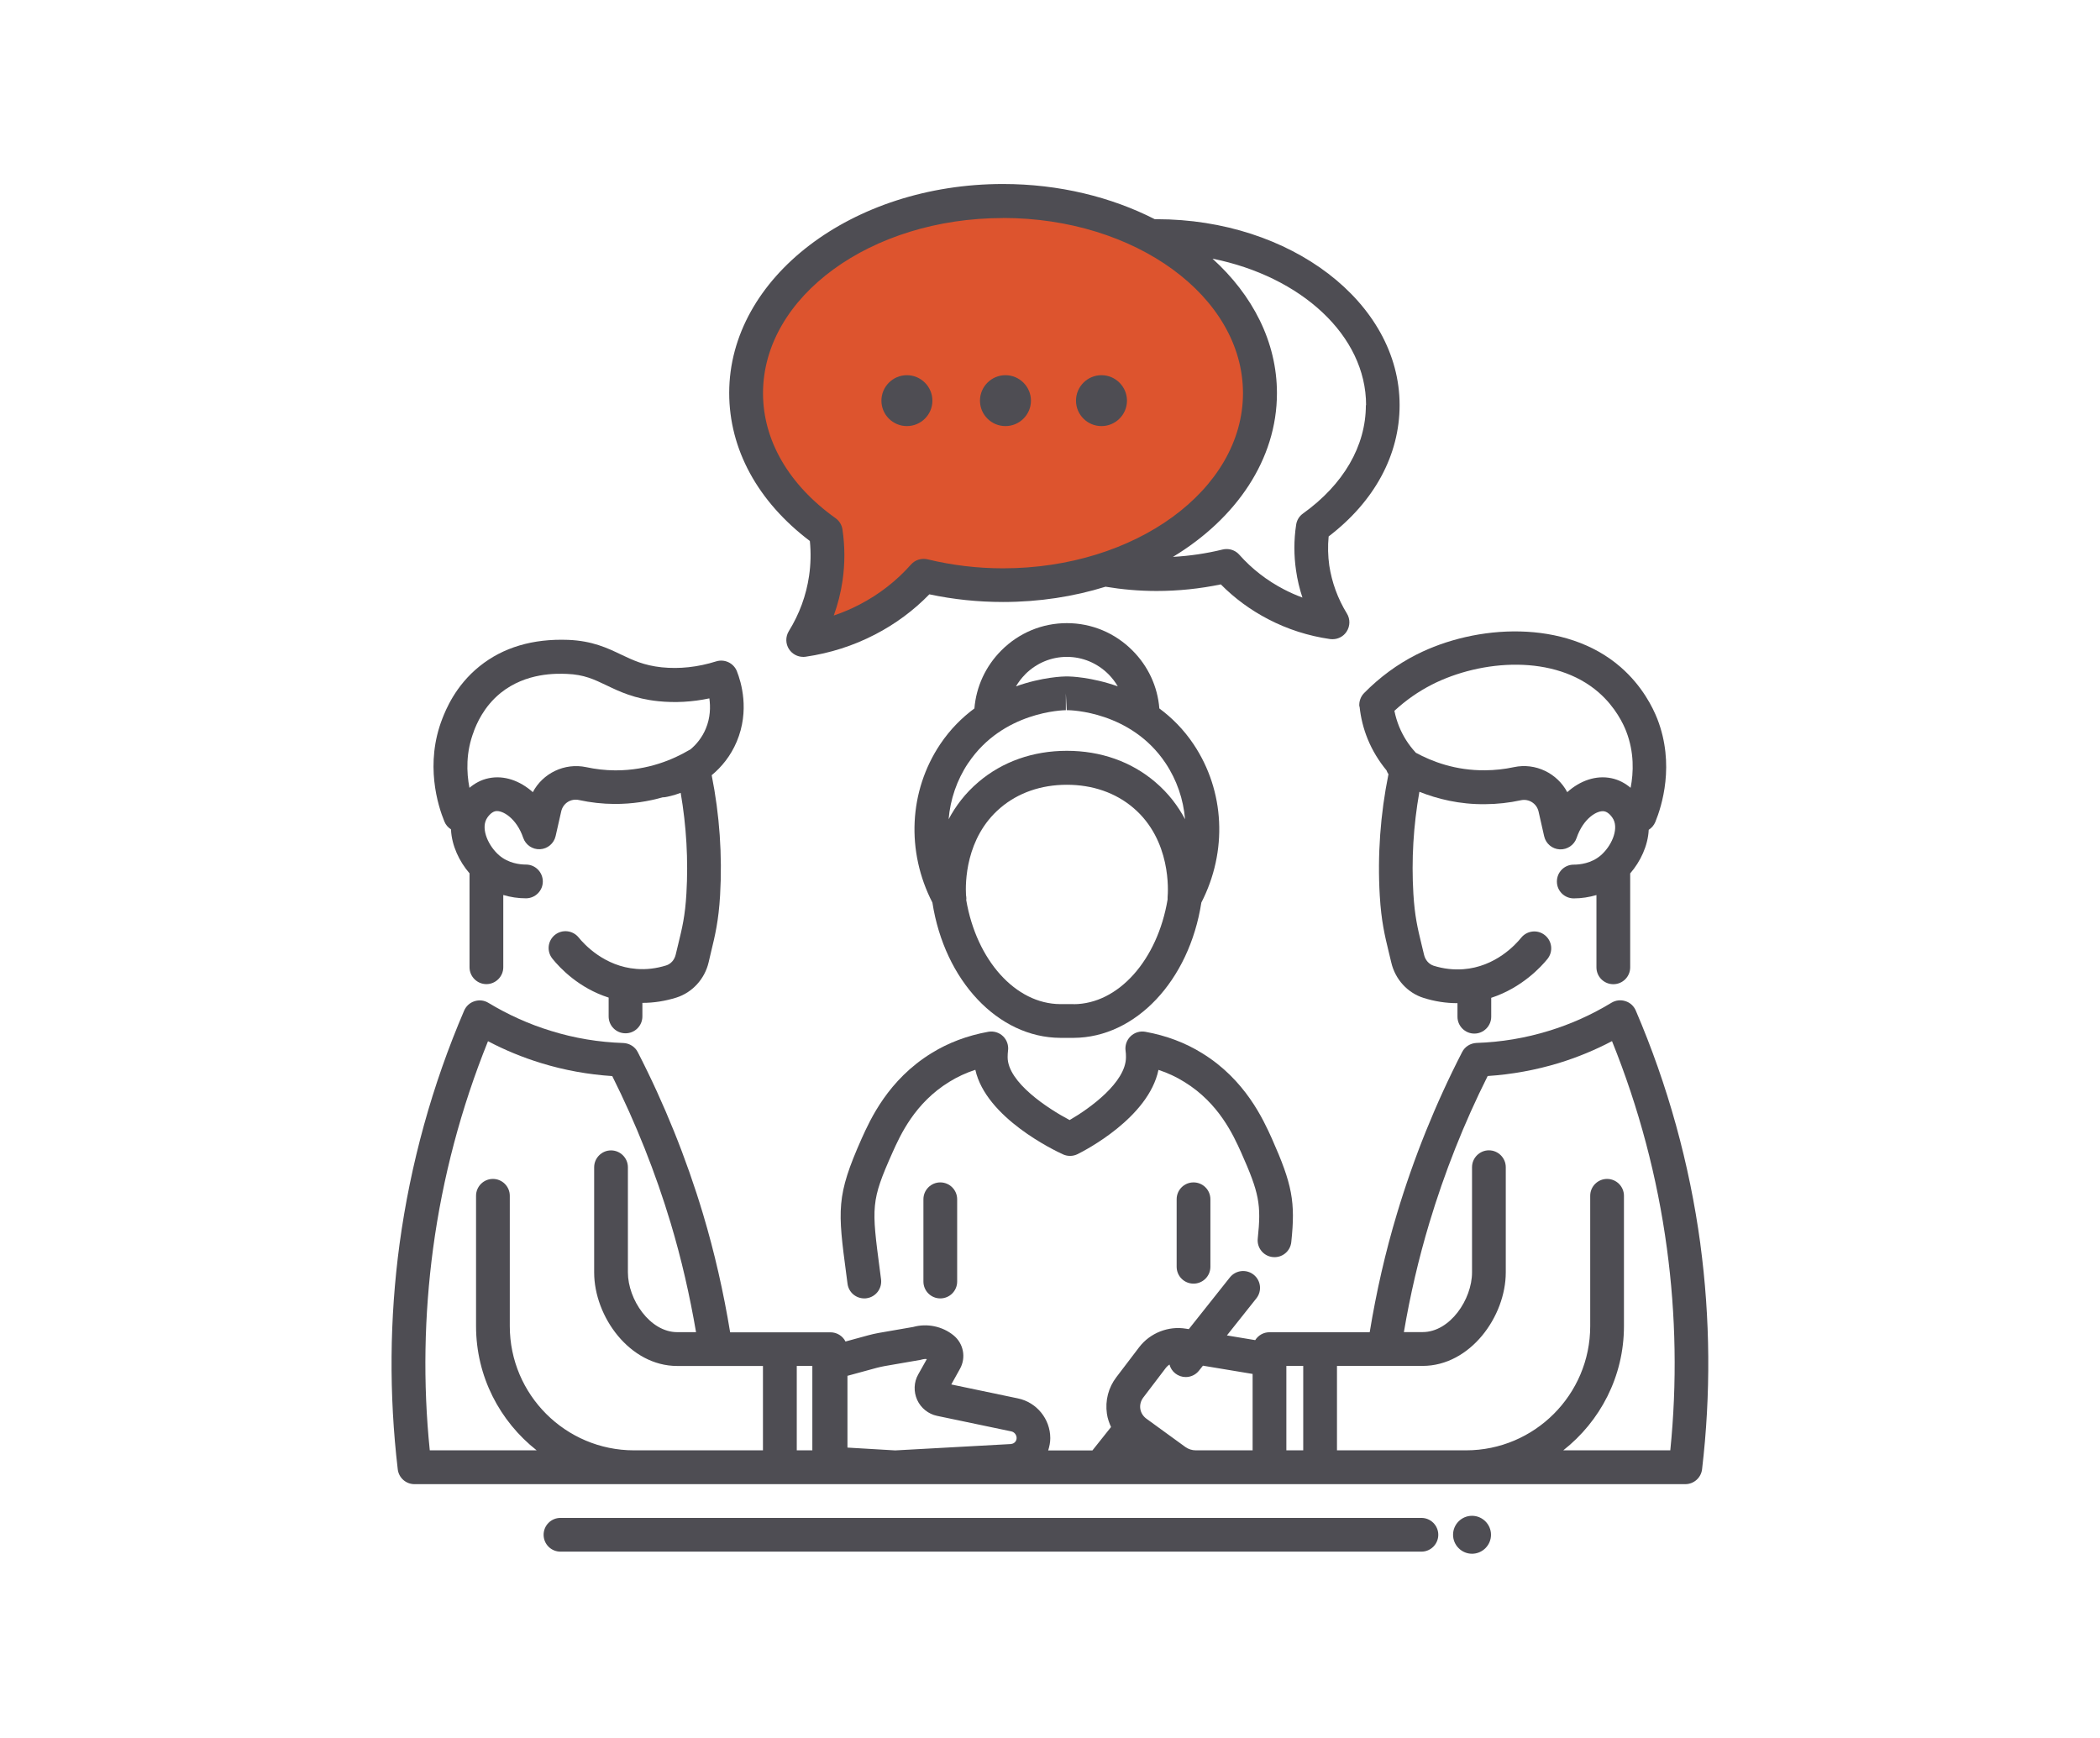 <?xml version="1.0" encoding="UTF-8"?>
<svg id="Layer_1" data-name="Layer 1" xmlns="http://www.w3.org/2000/svg" viewBox="0 0 290 240">
  <defs>
    <style>
      .cls-1 {
        fill: #4e4d53;
      }

      .cls-1, .cls-2 {
        stroke-width: 0px;
      }

      .cls-2 {
        fill: #dd542e;
      }
    </style>
  </defs>
  <path class="cls-2" d="M114.03,73.45c-6.76-4.83-10.99-11.62-10.99-19.16,0-14.65,15.88-26.52,35.47-26.52s35.47,11.87,35.47,26.52-15.88,26.52-35.47,26.52c-3.83,0-7.51-.47-10.96-1.3-1.45,1.63-3.96,4.07-7.76,6.04-3.51,1.82-6.73,2.53-8.87,2.84,1.08-1.75,2.56-4.67,3.12-8.52.38-2.56.23-4.77-.01-6.41"/>
  <path class="cls-1" d="M203.28,209.32c-1.45,0-2.62,1.18-2.62,2.62s1.18,2.62,2.62,2.62,2.62-1.18,2.62-2.62-1.18-2.62-2.62-2.62"/>
  <path class="cls-1" d="M196.29,209.61h-118.89c-1.29,0-2.33,1.04-2.33,2.33s1.04,2.33,2.33,2.33h118.89c1.29,0,2.33-1.05,2.33-2.33s-1.04-2.33-2.33-2.33"/>
  <path class="cls-1" d="M65.44,100.96c.36-.92,1.31-3.34,3.71-5.28,3.53-2.83,7.75-2.67,9.13-2.62,2.37.09,3.74.75,5.48,1.58,1.81.87,3.86,1.85,7.14,2.19,2.33.24,4.69.11,7.06-.39.16,1.16.15,2.66-.5,4.2-.52,1.23-1.29,2.16-2.13,2.86-.05.03-.11.04-.16.08-2.17,1.28-5.67,2.8-10.12,2.8h-.14c-1.32-.01-2.65-.16-3.95-.44-3.01-.64-6.01.85-7.38,3.45-1.78-1.59-3.97-2.36-6.07-1.93-1.11.22-1.99.75-2.68,1.33-.41-2.11-.52-4.91.62-7.83M62.28,114.58c.11,2.2,1.14,4.38,2.56,6.02v12.97c0,1.29,1.05,2.33,2.33,2.33s2.33-1.05,2.33-2.33v-9.98c.99.3,2.05.46,3.13.46h0c1.28,0,2.33-1.04,2.33-2.32,0-1.29-1.04-2.34-2.32-2.34-.83,0-2.42-.17-3.7-1.27-1.45-1.24-2.52-3.54-1.78-4.98.12-.25.63-.99,1.25-1.12.98-.19,2.93.99,3.84,3.67.34.99,1.29,1.64,2.33,1.58,1.04-.05,1.92-.8,2.15-1.82l.77-3.4c.25-1.12,1.32-1.82,2.46-1.57,1.61.35,3.25.53,4.89.54,2.47.01,4.7-.36,6.68-.92.12,0,.25,0,.38-.03.23-.04,1.02-.19,2.09-.58.79,4.6,1.06,9.26.79,13.9-.18,3.1-.58,4.73-1.13,6.99-.11.46-.23.94-.35,1.45-.17.72-.67,1.29-1.32,1.49-1.35.42-2.72.59-4.09.48-4.44-.34-7.24-3.41-7.99-4.34-.81-1-2.27-1.16-3.28-.36-1,.81-1.16,2.27-.35,3.28,1.06,1.32,3.67,4.07,7.77,5.38v2.6c0,1.29,1.04,2.33,2.33,2.33s2.33-1.04,2.33-2.33v-1.87c1.58,0,3.15-.25,4.69-.73,2.21-.7,3.92-2.57,4.46-4.88.11-.5.23-.96.33-1.41.56-2.3,1.04-4.29,1.25-7.82.32-5.55-.07-11.13-1.16-16.6,1.34-1.11,2.6-2.61,3.46-4.64,1.81-4.3.61-8.23.02-9.72-.45-1.13-1.7-1.72-2.86-1.36-2.54.8-5.07,1.07-7.52.82-2.47-.26-3.99-.99-5.61-1.76-1.86-.89-3.97-1.9-7.31-2.03-4.87-.18-8.98,1.03-12.23,3.64-3.38,2.71-4.7,6.11-5.14,7.22-2.45,6.27-.62,12.04.28,14.23.19.47.52.83.91,1.08"/>
  <path class="cls-1" d="M197.73,94.54c6.85-3.47,16.96-4.22,23.04,1.08,2.33,2.03,3.43,4.41,3.79,5.34,1.14,2.93,1.03,5.73.62,7.83-.73-.62-1.63-1.12-2.68-1.33-2.11-.43-4.3.34-6.07,1.93-1.38-2.6-4.38-4.1-7.38-3.45-1.3.28-2.63.42-3.95.43-4.1.05-7.37-1.22-9.58-2.42-.02-.02-.03-.04-.04-.05-.97-1.05-1.73-2.25-2.27-3.57-.28-.7-.5-1.42-.65-2.17,1.58-1.46,3.31-2.67,5.18-3.62M187.75,97.56c.16,1.56.54,3.08,1.13,4.52.64,1.56,1.52,3,2.59,4.3.07.19.15.36.27.53-1.12,5.53-1.53,11.17-1.2,16.78.21,3.52.69,5.51,1.25,7.82.11.45.22.91.34,1.41.54,2.32,2.25,4.19,4.45,4.88,1.54.49,3.11.73,4.69.73v1.87c0,1.29,1.05,2.33,2.33,2.33s2.33-1.05,2.33-2.33v-2.61c4.26-1.39,6.93-4.33,7.77-5.37.81-1.01.65-2.47-.36-3.28-1-.81-2.47-.65-3.28.36-.75.93-3.54,4.01-7.99,4.34-1.38.1-2.74-.06-4.09-.48-.65-.21-1.15-.78-1.32-1.49-.12-.51-.23-.99-.35-1.45-.55-2.26-.94-3.89-1.13-6.99-.28-4.7,0-9.43.83-14.09,2.47.98,5.55,1.76,9.1,1.71,1.64-.01,3.29-.19,4.9-.54,1.12-.25,2.21.45,2.46,1.57l.77,3.4c.23,1.02,1.11,1.76,2.15,1.81,1.03.05,2-.59,2.33-1.58.91-2.68,2.85-3.87,3.84-3.67.62.12,1.12.86,1.25,1.12.73,1.45-.32,3.74-1.78,4.98-1.28,1.09-2.87,1.26-3.71,1.26-1.29,0-2.33,1.05-2.32,2.34,0,1.29,1.05,2.32,2.33,2.32h0c1.08,0,2.13-.17,3.13-.46v9.98c0,1.29,1.04,2.33,2.33,2.33s2.33-1.04,2.33-2.33v-12.97c1.42-1.64,2.45-3.82,2.56-6.02.39-.25.72-.62.91-1.08.9-2.19,2.72-7.95.28-14.23-.61-1.55-2.07-4.55-5.07-7.16-7.64-6.65-19.98-5.9-28.21-1.72-2.65,1.34-5.07,3.13-7.21,5.3-.49.5-.73,1.19-.66,1.88"/>
  <path class="cls-1" d="M230.65,200.28h-14.77c5.09-4,8.38-10.19,8.38-17.15v-18c0-1.29-1.05-2.33-2.33-2.33s-2.33,1.04-2.33,2.33v18c0,9.45-7.69,17.15-17.15,17.15h-17.82v-11.66h11.83c6.57,0,11.48-6.82,11.48-12.92v-14.52c0-1.28-1.05-2.33-2.33-2.33s-2.33,1.05-2.33,2.33v14.52c0,3.74-3.04,8.25-6.82,8.25h-2.59c.86-5.08,2.03-10.12,3.51-15.05,2.09-6.96,4.79-13.79,8.06-20.31,3.33-.22,6.63-.82,9.82-1.79,2.54-.78,5-1.79,7.35-3.03,3.71,9.19,6.26,18.8,7.58,28.61,1.25,9.23,1.41,18.6.47,27.89M179.97,200.28h-2.33v-11.66h2.33v11.66ZM172.97,200.28h-7.84c-.51,0-1-.16-1.42-.45-1.35-.98-3.53-2.55-5.41-3.93-.44-.33-.75-.81-.83-1.36-.08-.55.07-1.1.41-1.55l3.15-4.14c.13-.16.29-.3.47-.42.12.47.39.9.79,1.22.43.34.94.51,1.45.51.69,0,1.37-.3,1.83-.88l.55-.69,6.86,1.14v10.56ZM139.62,199.41l-15.99.88-6.6-.39v-9.91l4.07-1.11c.35-.09.69-.16,1.04-.23l4.91-.85c.09-.01.19-.04.28-.07.21-.06.44-.08.66-.05l-1.19,2.12c-.61,1.07-.65,2.39-.14,3.52.51,1.12,1.54,1.95,2.75,2.2l10.23,2.14c.43.08.75.48.75.92s-.34.79-.77.82M112.18,200.28h-2.15v-11.66h2.15v11.66ZM105.37,200.28h-17.82c-9.45,0-17.15-7.69-17.15-17.15v-18c0-1.29-1.05-2.33-2.33-2.33s-2.33,1.04-2.33,2.33v18c0,6.96,3.29,13.15,8.37,17.15h-14.76c-.95-9.28-.78-18.65.46-27.89,1.32-9.8,3.87-19.42,7.58-28.61,2.34,1.24,4.81,2.25,7.36,3.03,3.18.98,6.48,1.57,9.8,1.79,3.26,6.52,5.98,13.35,8.07,20.31,1.48,4.93,2.63,9.97,3.5,15.05h-2.6c-3.77,0-6.81-4.51-6.81-8.25v-14.52c0-1.28-1.05-2.33-2.33-2.33s-2.33,1.05-2.33,2.33v14.52c0,6.1,4.91,12.92,11.47,12.92h11.84v11.66ZM234.81,171.77c-1.5-11.09-4.5-21.92-8.92-32.23-.27-.62-.79-1.1-1.43-1.29-.64-.21-1.34-.13-1.92.22-2.7,1.64-5.62,2.96-8.65,3.88-3.24,1-6.6,1.56-9.99,1.67-.84.04-1.61.51-1.99,1.27-3.67,7.13-6.69,14.63-8.99,22.29-1.62,5.37-2.86,10.84-3.77,16.39h-13.84c-.84,0-1.56.44-1.97,1.09l-3.91-.65,4.07-5.12c.8-1.01.63-2.47-.38-3.27-1.01-.8-2.47-.63-3.28.38l-5.67,7.14-.39-.06c-2.42-.41-4.96.59-6.46,2.55l-3.15,4.14c-1.11,1.45-1.57,3.24-1.31,5.05.09.65.31,1.26.57,1.84l-2.57,3.23h-6.11c.17-.54.29-1.1.29-1.69,0-2.65-1.88-4.95-4.45-5.49l-9.22-1.93,1.2-2.16c.87-1.56.49-3.51-.9-4.63-1.54-1.25-3.66-1.68-5.56-1.15l-4.79.83c-.49.09-.97.2-1.45.33l-3.11.85c-.38-.76-1.18-1.27-2.07-1.27h-13.86c-.91-5.54-2.15-11.02-3.76-16.39-2.3-7.66-5.33-15.17-8.99-22.29-.38-.76-1.15-1.23-1.99-1.27-3.39-.11-6.75-.66-9.99-1.67-3.03-.92-5.94-2.24-8.66-3.88-.57-.35-1.27-.43-1.91-.22-.65.2-1.16.68-1.43,1.29-4.42,10.3-7.41,21.14-8.92,32.23-1.39,10.3-1.47,20.77-.25,31.12.14,1.17,1.13,2.05,2.31,2.05h175.49c1.19,0,2.18-.89,2.32-2.05,1.22-10.35,1.14-20.82-.24-31.12"/>
  <path class="cls-1" d="M175.76,173.59c1.28.14,2.43-.79,2.56-2.07.59-5.55.14-7.95-2.68-14.29-1.19-2.63-3.66-8.12-9.63-11.79-2.33-1.45-4.97-2.44-7.85-2.96-.74-.13-1.5.1-2.04.63-.54.52-.79,1.28-.68,2.02.04.23.05.52.05.86,0,3.48-5.02,7.09-7.78,8.68-3-1.58-8.56-5.21-8.56-8.68,0-.34.02-.63.05-.87.11-.74-.14-1.49-.68-2.02-.54-.52-1.29-.75-2.04-.62-2.88.52-5.52,1.51-7.84,2.95-5.99,3.68-8.46,9.16-9.65,11.8-3.54,7.96-3.3,9.83-2.11,18.82l.16,1.22c.15,1.18,1.15,2.03,2.31,2.03.1,0,.2,0,.31-.02,1.28-.17,2.17-1.34,2.01-2.61l-.16-1.23c-1.16-8.83-1.26-9.56,1.75-16.31,1.07-2.38,3.06-6.81,7.84-9.74,1.1-.68,2.3-1.24,3.59-1.66,1.48,6.65,10.95,11.15,12.11,11.68.64.29,1.37.28,2-.03,1.07-.53,9.8-5.04,11.18-11.64,1.28.42,2.48.98,3.58,1.67,4.77,2.93,6.76,7.36,7.83,9.72,2.5,5.62,2.8,7.18,2.3,11.9-.14,1.28.79,2.43,2.07,2.56"/>
  <path class="cls-1" d="M133.71,105.37c4.78-7.15,13.15-7.29,13.48-7.3v-2.33s.12,2.33.12,2.33c0,0,.14,0,.14,0,.35,0,8.72.15,13.5,7.3,1.57,2.35,2.47,5.02,2.7,7.76-.95-1.79-2.27-3.57-4.12-5.14-3.31-2.82-7.53-4.31-12.2-4.31s-8.9,1.49-12.21,4.31c-1.85,1.57-3.17,3.35-4.12,5.14.23-2.74,1.13-5.41,2.7-7.76M141.57,93.12c1.55-1.55,3.59-2.41,5.76-2.41s4.21.86,5.76,2.41c.5.51.92,1.06,1.27,1.66-3.66-1.3-6.64-1.37-6.87-1.37-.02,0-.19,0-.2,0-.01,0-.11,0-.12,0-.24,0-3.21.06-6.87,1.37.35-.59.77-1.15,1.28-1.66M148.27,138.66h-1.86c-6.16-.03-11.56-6.05-12.98-14.38,0-.06.02-.12.02-.18,0-.17-.02-.34-.05-.5-.09-1.57-.12-7.9,4.75-12.04,2.45-2.09,5.63-3.19,9.18-3.19s6.73,1.1,9.18,3.19c5.27,4.48,4.8,11.55,4.73,12.34,0,.11,0,.21,0,.31-1.4,8.38-6.81,14.44-12.97,14.46M146.42,143.32h1.85c8.55-.04,15.95-7.88,17.63-18.68,3.64-7.08,3.25-15.4-1.07-21.86-1.4-2.09-3.03-3.69-4.73-4.95-.24-3.01-1.53-5.82-3.71-8-2.43-2.44-5.65-3.78-9.06-3.78s-6.63,1.34-9.06,3.78c-2.17,2.18-3.46,4.99-3.71,8-1.7,1.26-3.33,2.86-4.73,4.95-4.32,6.47-4.71,14.78-1.07,21.86,1.68,10.79,9.07,18.64,17.66,18.68"/>
  <path class="cls-1" d="M127.52,165.61v11.36c0,1.29,1.04,2.33,2.33,2.33s2.33-1.04,2.33-2.33v-11.36c0-1.29-1.05-2.33-2.33-2.33s-2.33,1.04-2.33,2.33"/>
  <path class="cls-1" d="M164.82,163.28c-1.29,0-2.33,1.04-2.33,2.33v9.32c0,1.29,1.04,2.33,2.33,2.33s2.33-1.04,2.33-2.33v-9.32c0-1.29-1.04-2.33-2.33-2.33"/>
  <path class="cls-1" d="M138.51,30.1c18.27,0,33.14,10.85,33.14,24.19s-14.87,24.19-33.14,24.19c-3.53,0-7.03-.42-10.41-1.24-.84-.2-1.72.07-2.3.72-1.99,2.25-4.38,4.11-7.09,5.52-1.15.6-2.35,1.11-3.57,1.52.56-1.55.97-3.16,1.21-4.8.34-2.35.34-4.73-.01-7.09-.09-.62-.44-1.19-.95-1.55-6.46-4.61-10.02-10.74-10.02-17.26,0-13.34,14.87-24.19,33.14-24.19M188.62,55.95c0,5.64-3.09,10.96-8.69,14.97-.51.36-.85.92-.94,1.55-.32,2.1-.32,4.23-.01,6.32.18,1.27.48,2.52.88,3.73-.88-.33-1.73-.7-2.55-1.13-2.35-1.22-4.43-2.83-6.17-4.79-.44-.5-1.08-.78-1.73-.78-.19,0-.37.01-.56.06-2.24.55-4.55.89-6.87,1.02,8.74-5.29,14.36-13.45,14.36-22.61,0-7.07-3.35-13.54-8.9-18.57,12.21,2.45,21.21,10.59,21.21,20.23M111.84,74.73c.16,1.6.12,3.21-.11,4.79-.39,2.69-1.33,5.26-2.8,7.64-.47.77-.46,1.75.04,2.5.44.66,1.17,1.05,1.95,1.05.11,0,.22,0,.33-.02,3.38-.49,6.61-1.52,9.61-3.08,2.8-1.45,5.31-3.31,7.48-5.54,3.32.71,6.74,1.06,10.17,1.06,5.01,0,9.79-.75,14.16-2.11,2.28.38,4.63.59,7.06.59,2.98,0,5.95-.31,8.86-.91,1.9,1.92,4.1,3.54,6.55,4.81,2.67,1.39,5.54,2.31,8.54,2.74.11.01.22.02.33.02.78,0,1.52-.38,1.95-1.05.5-.76.51-1.74.04-2.5-1.26-2.05-2.07-4.28-2.43-6.61-.19-1.34-.22-2.69-.09-4.03,6.33-4.84,9.8-11.25,9.8-18.14,0-14.15-15.05-25.67-33.55-25.67-.09,0-.17,0-.26,0-6-3.06-13.21-4.86-20.96-4.86-20.85,0-37.81,12.94-37.81,28.85,0,7.77,3.94,15,11.13,20.44"/>
  <path class="cls-1" d="M125.24,58.84c1.94,0,3.52-1.58,3.52-3.51s-1.58-3.52-3.52-3.52-3.52,1.58-3.52,3.52,1.58,3.51,3.52,3.51"/>
  <path class="cls-1" d="M138.85,58.84c1.94,0,3.52-1.58,3.52-3.51s-1.58-3.52-3.52-3.52-3.52,1.58-3.52,3.52,1.58,3.51,3.52,3.51"/>
  <path class="cls-1" d="M152.11,58.84c1.94,0,3.52-1.58,3.52-3.51s-1.58-3.52-3.52-3.52-3.52,1.58-3.52,3.52,1.58,3.51,3.52,3.51"/>
</svg>